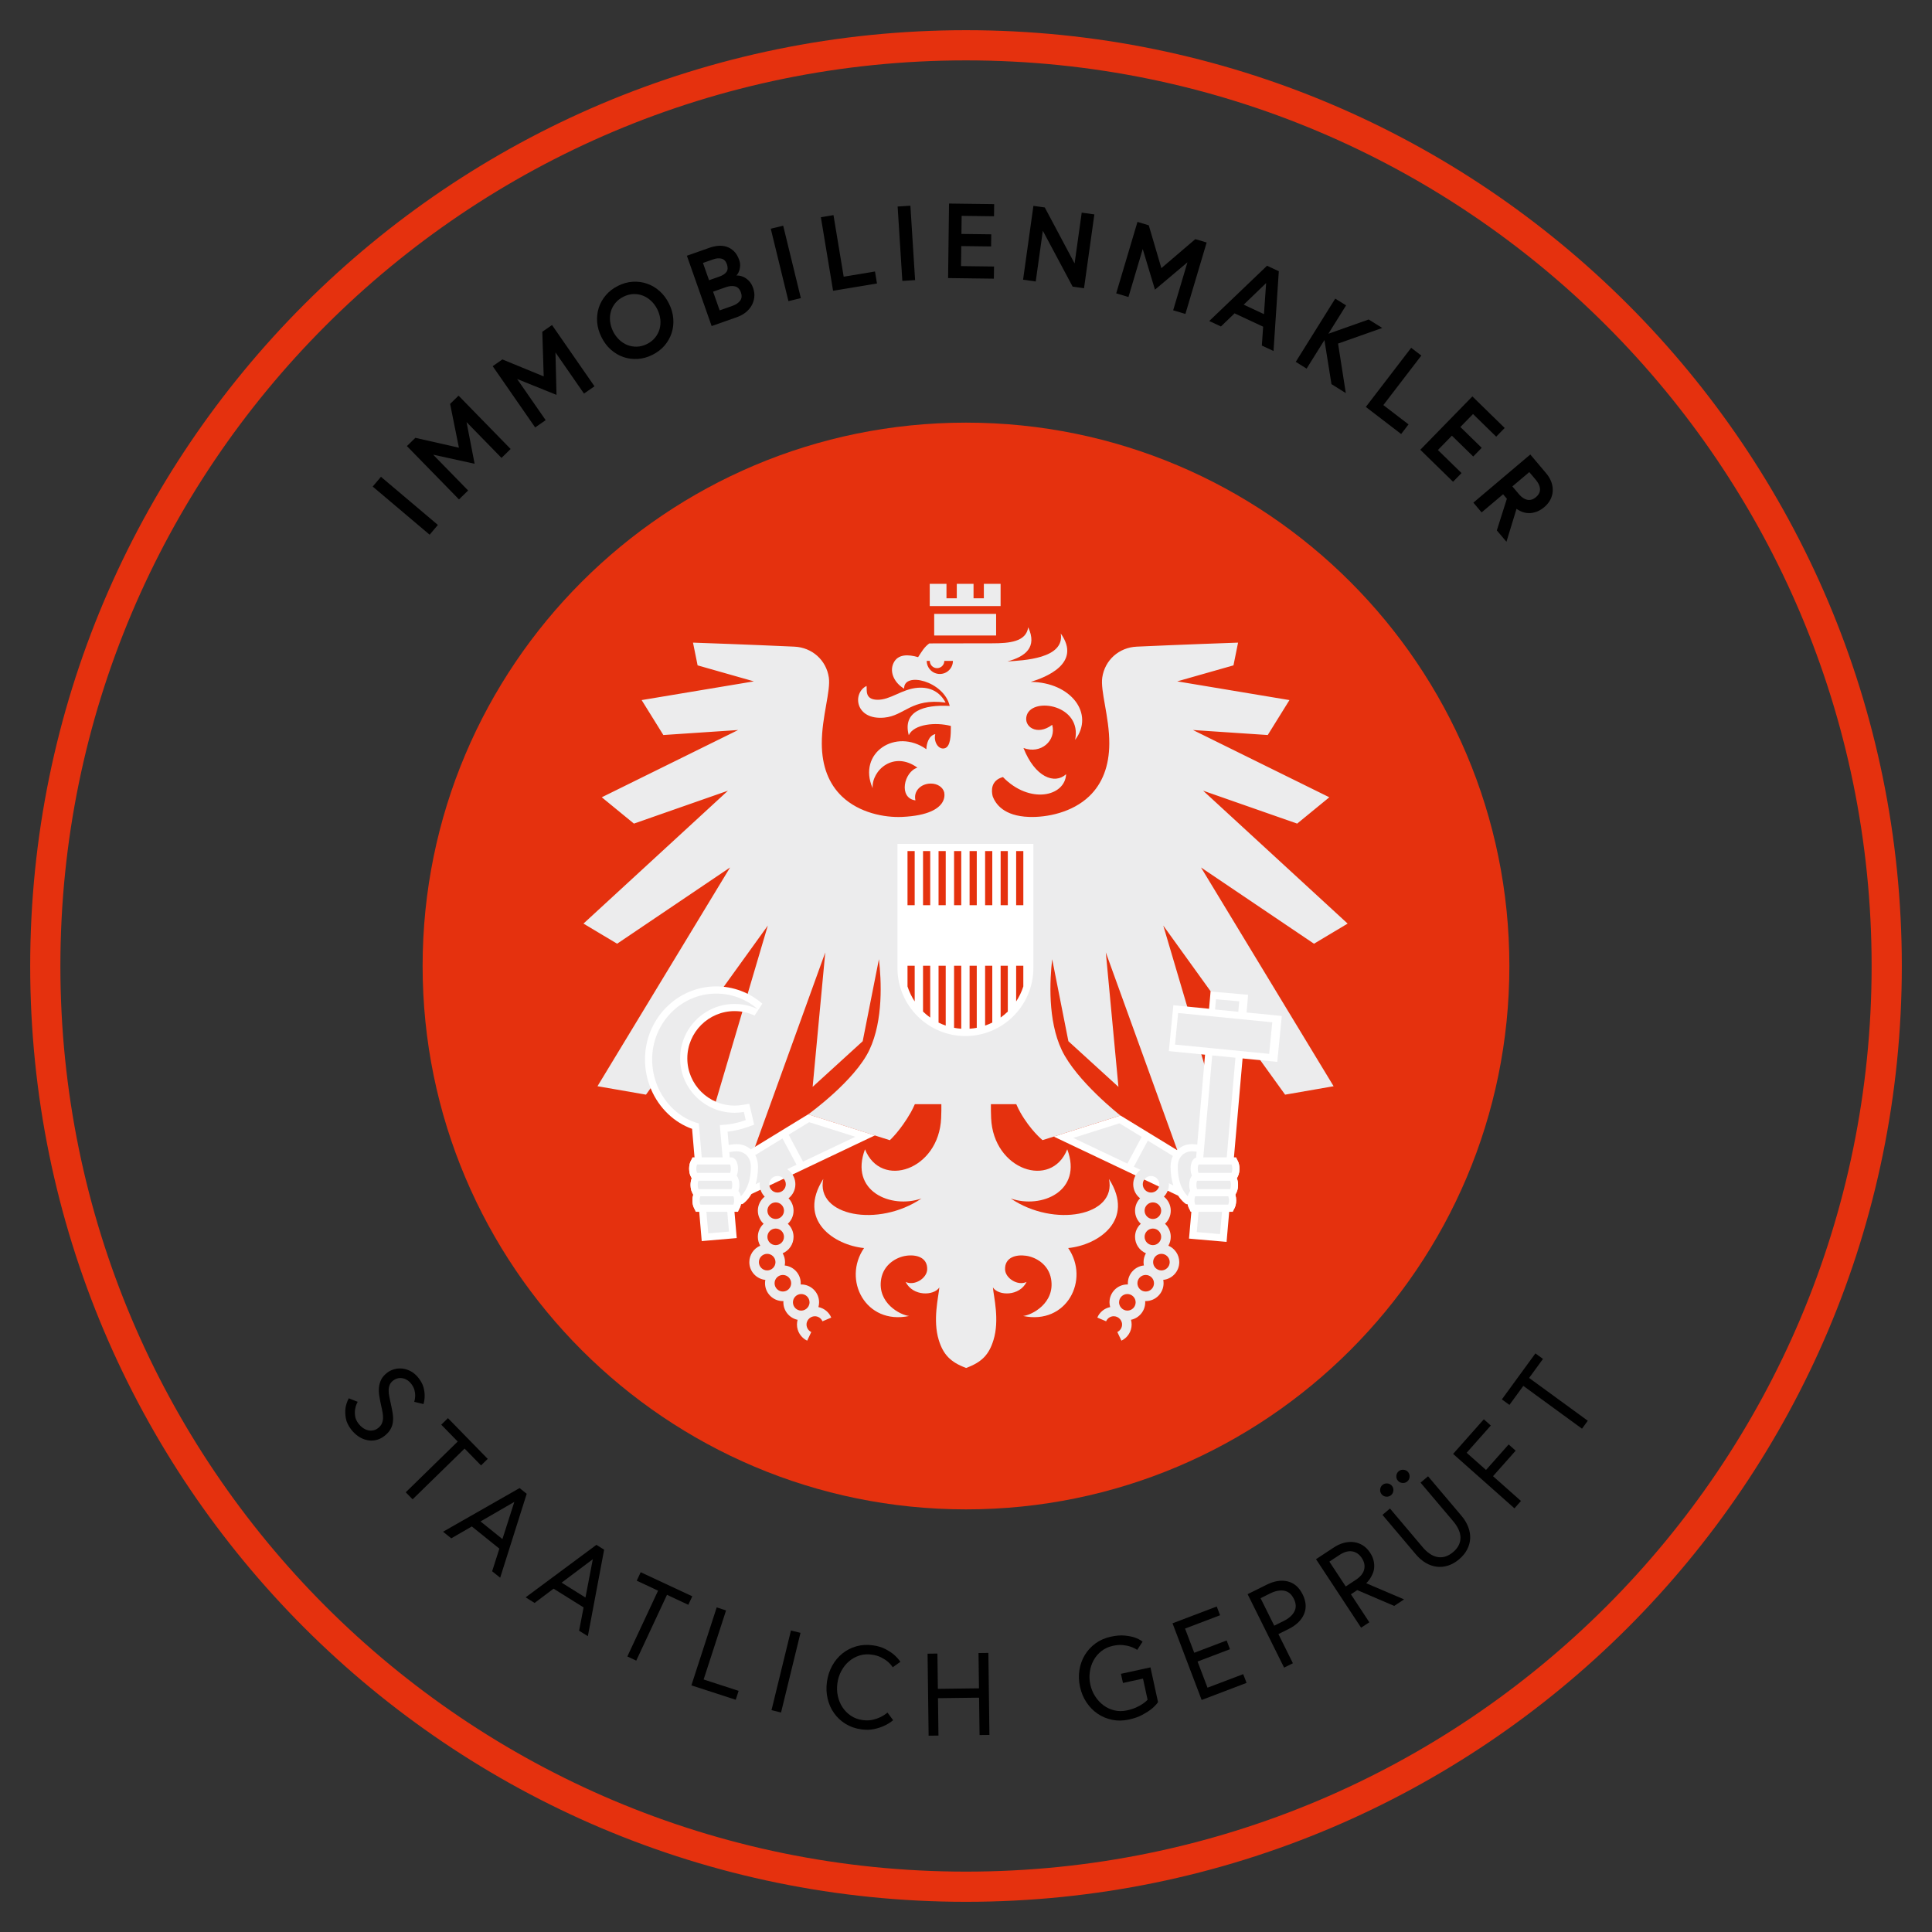 <?xml version="1.0" encoding="utf-8"?>
<!-- Generator: Adobe Illustrator 14.0.0, SVG Export Plug-In . SVG Version: 6.00 Build 43363)  -->
<!DOCTYPE svg PUBLIC "-//W3C//DTD SVG 1.1//EN" "http://www.w3.org/Graphics/SVG/1.1/DTD/svg11.dtd">
<svg version="1.1" id="Ebene_1" xmlns="http://www.w3.org/2000/svg" xmlns:xlink="http://www.w3.org/1999/xlink" x="0px" y="0px"
	 width="181.417px" height="181.417px" viewBox="0 0 181.417 181.417" enable-background="new 0 0 181.417 181.417"
	 xml:space="preserve">
<rect x="0" y="0" width="181.417" height="181.417" fill="#333333" stroke="none"/>
<g>
	<defs>
		<rect id="SVGID_1_" y="0" width="181.417" height="181.417"/>
	</defs>
	<clipPath id="SVGID_2_">
		<use xlink:href="#SVGID_1_"  overflow="visible"/>
	</clipPath>
	<path clip-path="url(#SVGID_2_)" fill="#E5310E" d="M175.748,90.709c0,46.966-38.073,85.039-85.039,85.039
		S5.67,137.675,5.67,90.709S43.743,5.67,90.708,5.67S175.748,43.743,175.748,90.709 M178.583,90.709
		c0-48.531-39.343-87.874-87.874-87.874c-48.531,0-87.874,39.343-87.874,87.874c0,48.531,39.343,87.874,87.874,87.874
		C139.24,178.583,178.583,139.24,178.583,90.709"/>
	<path clip-path="url(#SVGID_2_)" fill="#E5310E" d="M90.708,141.732c28.181,0,51.024-22.844,51.024-51.023
		c0-28.179-22.844-51.023-51.024-51.023c-28.18,0-51.024,22.844-51.024,51.023C39.685,118.888,62.529,141.732,90.708,141.732"/>
	<g clip-path="url(#SVGID_2_)">
		<defs>
			<rect id="SVGID_3_" x="46.159" y="47.437" width="89.099" height="89.1"/>
		</defs>
		<clipPath id="SVGID_4_">
			<use xlink:href="#SVGID_3_"  overflow="visible"/>
		</clipPath>
		<path clip-path="url(#SVGID_4_)" fill="#ECECED" d="M123.384,88.616l3.161-1.889l-13.569-12.479l8.83,3.089l3.019-2.472
			l-12.804-6.315l7.022,0.47l2.038-3.281l-10.539-1.758l5.283-1.502l0.432-2.135l-0.284,0.01c-0.05,0.001-5.101,0.178-9.238,0.368
			c-1.661,0.076-2.99,1.266-3.23,2.893c-0.094,0.627,0.065,1.533,0.25,2.582c0.194,1.108,0.416,2.364,0.41,3.631
			c-0.01,2.088-0.641,3.749-1.878,4.936c-1.596,1.53-3.979,2.01-5.679,1.946c-2.324-0.086-3.123-1.193-3.397-1.953
			c-0.115-0.466-0.208-1.462,0.966-1.791c2.5,2.58,5.835,1.84,5.932-0.267c-1.078,0.99-2.932,0.275-4.004-2.462
			c1.631,0.62,3.108-0.702,2.697-2.175c-1.422,1.078-2.759,0.159-2.377-0.929c0.598-1.701,5.195-0.929,4.533,2.336
			c1.849-2.439-0.383-5.398-4.165-5.439c1.333-0.405,4.826-1.716,2.814-4.543c0.392,2.376-3.551,2.528-5.006,2.622
			c1.696-0.458,2.816-1.335,1.95-3.207c-0.196,1.373-1.776,1.506-3.404,1.506c-1.934,0-5.425,0.01-5.886,0.01
			c-0.474,0.344-0.707,0.769-1.049,1.29c-0.897-0.261-1.91-0.321-2.319,0.575c-0.416,0.908,0.185,1.913,1.009,2.382
			c-0.061-1.635,3.737-0.718,4.278,1.623c-2.459-0.138-4.441,0.516-3.845,2.747c0.489-1.049,2.531-1.242,3.954-0.865
			c0,0.872-0.014,1.979-0.616,2.105c-0.572,0.12-1.024-0.641-0.848-1.342c-0.611,0.142-0.822,0.882-0.839,1.42
			c-2.872-2.03-6.498,0.348-5.044,3.659c-0.099-1.675,1.97-3.546,4.204-1.927c-1.268,0.39-1.8,2.853-0.184,3.073
			c-0.204-0.856,0.488-1.56,1.411-1.579c0.647-0.014,1.159,0.333,1.29,0.82c0.044,0.233,0.048,0.586-0.181,0.958
			c-0.341,0.553-1.27,1.237-3.759,1.353c-1.677,0.079-4.041-0.384-5.651-1.914c-1.254-1.193-1.894-2.864-1.903-4.968
			c-0.006-1.267,0.215-2.523,0.409-3.631c0.184-1.049,0.344-1.955,0.251-2.582c-0.241-1.627-1.57-2.817-3.231-2.893
			c-4.137-0.19-9.188-0.367-9.239-0.368l-0.284-0.01l0.432,2.135l5.284,1.502l-10.539,1.758l2.038,3.281l7.022-0.47l-12.804,6.315
			l3.019,2.472l8.829-3.089L54.788,86.727l3.161,1.889l10.606-7.16l-12.45,20.541l4.554,0.792l11.439-15.875l-6.943,23.495
			l5.012-0.706l7.326-20.269l-1.185,12.623l4.7-4.285l1.523-7.698c0.227,1.947,0.429,5.724-0.894,8.516
			c-1.379,2.911-5.71,6.022-5.748,6.052l7.667,2.425c0.036-0.032,1.015-0.935,1.968-2.611c0.129-0.228,0.257-0.491,0.381-0.772
			h2.489c0.006,0.385,0.001,0.816-0.02,1.313c-0.213,4.879-5.655,6.688-7.15,2.924c-1.478,3.934,2.422,5.62,5.306,4.619
			c-4.063,2.757-9.968,1.649-9.222-1.837c-2.492,3.907,1.058,6.223,3.828,6.491c-2.051,2.974,0.139,7.24,4.232,6.379
			c-0.808-0.079-3.018-1.204-2.624-3.48c0.231-1.334,1.385-2.035,2.341-2.175c0.958-0.139,2.015,0.151,1.979,1.283
			c-0.025,0.836-1.2,1.574-2.023,1.173c0.676,1.364,2.641,1.319,3.165,0.52c-0.076,0.88-0.638,3.048-0.054,4.94
			c0.414,1.34,1.078,2.072,2.569,2.62c1.509-0.554,2.155-1.28,2.568-2.62c0.585-1.893,0.022-4.061-0.054-4.94
			c0.523,0.8,2.488,0.845,3.164-0.52c-0.823,0.401-1.997-0.337-2.022-1.173c-0.035-1.132,1.021-1.422,1.979-1.283
			c0.956,0.14,2.111,0.841,2.342,2.175c0.394,2.276-1.815,3.401-2.625,3.48c4.095,0.861,6.283-3.405,4.232-6.379
			c2.77-0.269,6.32-2.584,3.828-6.491c0.747,3.486-5.159,4.594-9.222,1.837c2.885,1.001,6.784-0.686,5.306-4.619
			c-1.495,3.765-6.938,1.955-7.149-2.924c-0.021-0.496-0.026-0.928-0.021-1.313h2.381c0.124,0.281,0.252,0.545,0.381,0.772
			c0.953,1.677,2.05,2.573,2.086,2.605l7.313-2.314c-0.038-0.028-4.133-3.244-5.513-6.156c-1.321-2.79-1.12-6.567-0.894-8.515
			l1.508,7.624l0.015,0.073l4.699,4.285l-1.185-12.623l7.327,20.269l5.012,0.706l-6.943-23.495l11.439,15.875l4.554-0.792
			l-12.45-20.541L123.384,88.616z M88.251,63.287c-0.679,0-1.23-0.551-1.23-1.23h0.287c0,0.377,0.305,0.683,0.683,0.683
			c0.377,0,0.682-0.306,0.682-0.683h0.808C89.481,62.736,88.931,63.287,88.251,63.287 M96.7,90.883c0,3.346-2.712,6.067-6.045,6.067
			c-3.334,0-6.046-2.721-6.046-6.067V79.579H96.7V90.883z"/>
		<rect x="87.722" y="57.645" clip-path="url(#SVGID_4_)" fill="#ECECED" width="5.814" height="2.029"/>
		<polygon clip-path="url(#SVGID_4_)" fill="#ECECED" points="93.957,54.823 92.385,54.823 92.385,56.18 91.416,56.18 
			91.416,54.823 89.844,54.823 89.844,56.18 88.875,56.18 88.875,54.823 87.303,54.823 87.303,56.91 93.957,56.91 		"/>
		<path clip-path="url(#SVGID_4_)" fill="#ECECED" d="M83.033,67.385c1.927-0.178,2.533-1.851,5.758-1.412
			c-0.516-0.975-1.415-1.484-2.622-1.39c-1.484,0.115-2.562,1.158-3.802,1.126c-1.194-0.031-0.938-0.94-0.997-1.298
			C80.011,65.085,80.297,67.638,83.033,67.385"/>
		<path clip-path="url(#SVGID_4_)" fill="#FFFFFF" d="M70.5,107.932c-0.313-0.279-0.698-0.439-1.07-0.481
			c-0.28-0.032-0.629-0.003-1.002,0.063l-0.108-1.248c0.611-0.069,1.205-0.195,1.931-0.454l0.563-0.201l-0.132-0.582
			c-0.048-0.212-0.112-0.486-0.179-0.768l-0.146-0.615l-0.623,0.106c-0.249,0.043-0.504,0.065-0.758,0.065
			c-2.446,0-4.436-1.99-4.436-4.436c0-2.446,1.99-4.437,4.436-4.437c0.655,0,1.288,0.14,1.881,0.418l0.727-1.118
			c-1.201-1.045-2.739-1.621-4.33-1.621c-3.689,0-6.69,3.077-6.69,6.859c0,1.939,0.792,3.807,2.173,5.124
			c0.656,0.625,1.426,1.102,2.25,1.395l0.232,2.701c-0.305,0.097-0.508,0.496-0.508,1.042c0,0.376,0.097,0.683,0.257,0.868
			c-0.079,0.177-0.125,0.398-0.125,0.654c0,0.385,0.102,0.699,0.269,0.884c-0.058,0.162-0.092,0.354-0.092,0.57
			c0,0.619,0.261,1.052,0.636,1.064l0.179,2.084l0.058,0.672l0.671-0.058l1.944-0.167l0.671-0.058l-0.058-0.672l-0.154-1.801
			c0.3-0.006,0.525-0.284,0.606-0.709l0.144-0.012l0.071-0.046c0.029-0.021,0.415-0.283,0.772-0.895l11.593-5.506l-6.264-1.98
			L70.5,107.932z"/>
		<path clip-path="url(#SVGID_4_)" fill="#FFFFFF" d="M119.692,95.335l-2.637-0.261l0.001-0.009l0.086-0.983l0.058-0.671
			l-0.671-0.059l-2.184-0.19l-0.671-0.059l-0.059,0.671l-0.084,0.95l-2.68-0.265l-0.671-0.066l-0.066,0.67l-0.293,2.967l-0.065,0.67
			l0.67,0.066l2.729,0.271v0.008l-0.735,8.429c-0.278-0.036-0.536-0.048-0.753-0.023c-0.4,0.045-0.813,0.228-1.138,0.546
			l-5.321-3.252l-6.265,1.98l11.685,5.549c0.328,0.506,0.653,0.728,0.681,0.745l0.071,0.047l0.144,0.013
			c0.057,0.293,0.183,0.514,0.353,0.627l-0.168,1.929l-0.059,0.671l0.67,0.06l2.186,0.19l0.671,0.059l0.058-0.671l0.188-2.154h0.002
			c0.384,0,0.651-0.439,0.651-1.067c0-0.217-0.032-0.409-0.091-0.571c0.167-0.185,0.27-0.497,0.27-0.884
			c0-0.256-0.047-0.477-0.125-0.652c0.16-0.188,0.257-0.493,0.257-0.869c0-0.554-0.208-0.957-0.521-1.046l0.813-9.313l2.587,0.256
			l0.67,0.066l0.067-0.67l0.293-2.966l0.065-0.671L119.692,95.335z"/>
		<path clip-path="url(#SVGID_4_)" fill="#FFFFFF" d="M84.271,90.882c0,3.531,2.863,6.404,6.383,6.404
			c3.519,0,6.383-2.873,6.383-6.404v-11.64H84.271V90.882z M95.418,79.916h0.674V85h-0.674V79.916z M95.418,90.682h0.673v1.947
			c-0.16,0.502-0.388,0.975-0.673,1.407V90.682z M93.961,79.916h0.674V85h-0.674V79.916z M93.96,90.682h0.674v4.304
			c-0.21,0.205-0.436,0.393-0.674,0.563V90.682z M92.503,79.916h0.674V85h-0.674V79.916z M92.503,90.682h0.673v5.339
			c-0.217,0.108-0.442,0.202-0.673,0.281V90.682z M91.046,79.916h0.674V85h-0.674V79.916z M91.046,90.682h0.673v5.83
			c-0.22,0.042-0.445,0.071-0.673,0.087V90.682z M89.588,79.916h0.674V85h-0.674V79.916z M89.588,90.682h0.674v5.917
			c-0.229-0.016-0.453-0.045-0.674-0.087V90.682z M88.131,79.916h0.674V85h-0.674V79.916z M88.131,90.682h0.673v5.621
			c-0.231-0.079-0.456-0.173-0.673-0.281V90.682z M86.674,79.916h0.674V85h-0.674V79.916z M86.673,90.682h0.674v4.868
			c-0.239-0.171-0.464-0.358-0.674-0.563V90.682z M85.216,79.916h0.674V85h-0.674V79.916z M85.216,90.682h0.674v3.354
			c-0.285-0.433-0.513-0.905-0.674-1.408V90.682z"/>
	</g>
	<polygon clip-path="url(#SVGID_2_)" fill="#ECECED" points="112.379,115.693 114.563,115.884 116.009,99.32 113.827,99.104 	"/>
	<polygon clip-path="url(#SVGID_2_)" fill="#ECECED" points="116.364,94.024 114.18,93.833 114.096,94.792 116.278,95.008 	"/>
	
		<rect x="113.462" y="92.61" transform="matrix(0.098 -0.995 0.995 0.098 7.07 201.907)" clip-path="url(#SVGID_2_)" fill="#ECECED" width="2.98" height="8.884"/>
	<g clip-path="url(#SVGID_2_)">
		<defs>
			<rect id="SVGID_5_" x="46.159" y="47.437" width="89.099" height="89.1"/>
		</defs>
		<clipPath id="SVGID_6_">
			<use xlink:href="#SVGID_5_"  overflow="visible"/>
		</clipPath>
		<path clip-path="url(#SVGID_6_)" fill="#FFFFFF" d="M116.386,109.745c0-0.252-0.046-0.492-0.131-0.675l-0.18-0.393h-3.965
			l-0.181,0.391c-0.085,0.183-0.132,0.424-0.132,0.677c0,0.226,0.039,0.439,0.107,0.613l-0.107,0.231
			c-0.085,0.184-0.132,0.423-0.132,0.678c0,0.186,0.025,0.364,0.072,0.52l-0.118,0.26c-0.085,0.184-0.132,0.423-0.132,0.676
			c0,0.252,0.047,0.491,0.132,0.675l0.18,0.392h3.965l0.18-0.392c0.085-0.184,0.132-0.423,0.132-0.675
			c0-0.187-0.025-0.365-0.072-0.521l0.119-0.26c0.085-0.184,0.131-0.423,0.131-0.675c0-0.227-0.039-0.438-0.107-0.612l0.108-0.235
			C116.34,110.237,116.386,109.998,116.386,109.745"/>
		<path clip-path="url(#SVGID_6_)" fill="#ECECED" d="M69.848,104.416c-0.287,0.05-0.579,0.074-0.871,0.074
			c-2.818,0-5.11-2.292-5.11-5.108c0-2.818,2.292-5.11,5.11-5.11c0.762,0,1.499,0.17,2.165,0.482
			c-1.06-0.924-2.424-1.455-3.888-1.455c-3.318,0-6.017,2.773-6.017,6.185c0,1.756,0.716,3.446,1.965,4.637
			c0.708,0.675,1.54,1.142,2.429,1.377l-0.011,0.001l0.886,10.315l1.945-0.167l-0.859-9.997c0.808-0.048,1.493-0.137,2.433-0.472
			C69.978,104.967,69.914,104.695,69.848,104.416"/>
		<path clip-path="url(#SVGID_6_)" fill="#FFFFFF" d="M69.478,112.046l-0.12-0.26c0.047-0.154,0.073-0.334,0.073-0.521
			c0-0.252-0.046-0.492-0.131-0.675l-0.108-0.235c0.068-0.173,0.107-0.386,0.107-0.611c0-0.253-0.046-0.491-0.131-0.676l-0.18-0.391
			h-3.966l-0.18,0.391c-0.084,0.185-0.131,0.423-0.131,0.676s0.047,0.492,0.131,0.676l0.108,0.234
			c-0.068,0.174-0.106,0.387-0.106,0.611c0,0.253,0.046,0.493,0.13,0.675l0.12,0.261c-0.047,0.154-0.073,0.334-0.073,0.52
			c0,0.253,0.047,0.492,0.131,0.675l0.18,0.393h3.965l0.181-0.392c0.084-0.183,0.131-0.423,0.131-0.676
			C69.608,112.469,69.562,112.229,69.478,112.046"/>
		<path clip-path="url(#SVGID_6_)" fill="#ECECED" d="M71.178,109.559c0,0.646-0.088,1.185-0.22,1.632l3.837-1.822l-1.317-2.467
			l-2.56,1.563C71.079,108.765,71.178,109.127,71.178,109.559"/>
		<polygon clip-path="url(#SVGID_6_)" fill="#ECECED" points="75.404,109.08 80.317,106.746 75.978,105.375 74.053,106.549 		"/>
		<path clip-path="url(#SVGID_6_)" fill="#ECECED" d="M76.851,122.737c0.039-0.143,0.062-0.293,0.062-0.448
			c0-0.925-0.752-1.677-1.676-1.677c-0.018,0-0.035,0.003-0.053,0.003c0.003-0.039,0.006-0.078,0.006-0.118
			c0-0.865-0.66-1.581-1.504-1.667c0.02-0.102,0.031-0.207,0.031-0.313c0-0.304-0.082-0.587-0.223-0.832
			c0.6-0.255,1.022-0.852,1.022-1.544c0-0.485-0.208-0.921-0.538-1.228c0.33-0.307,0.538-0.743,0.538-1.228
			c0-0.451-0.18-0.861-0.472-1.163c0.391-0.307,0.643-0.783,0.643-1.318c0-0.924-0.752-1.677-1.676-1.677
			c-0.925,0-1.677,0.753-1.677,1.677c0,0.452,0.181,0.862,0.472,1.164c-0.391,0.308-0.643,0.783-0.643,1.317
			c0,0.484,0.208,0.921,0.538,1.228c-0.33,0.307-0.538,0.742-0.538,1.228c0,0.303,0.082,0.587,0.223,0.832
			c-0.6,0.256-1.023,0.851-1.023,1.544c0,0.866,0.661,1.581,1.505,1.667c-0.02,0.102-0.031,0.207-0.031,0.313
			c0,0.926,0.752,1.678,1.677,1.678c0.017,0,0.034-0.002,0.052-0.004c-0.003,0.039-0.006,0.078-0.006,0.118
			c0,0.809,0.575,1.485,1.337,1.643c-0.039,0.142-0.061,0.29-0.061,0.443c0,0.645,0.376,1.239,0.958,1.516l0.385-0.812
			c-0.27-0.128-0.445-0.404-0.445-0.704c0-0.252,0.122-0.474,0.308-0.615c0.048-0.026,0.094-0.056,0.139-0.085
			c0.101-0.049,0.212-0.078,0.331-0.078c0.314,0,0.596,0.187,0.718,0.476l0.827-0.35C77.838,123.207,77.383,122.846,76.851,122.737
			 M73.01,110.426c0.429,0,0.778,0.349,0.778,0.777c0,0.43-0.349,0.779-0.778,0.779c-0.429,0-0.779-0.35-0.779-0.779
			C72.231,110.775,72.582,110.426,73.01,110.426 M72.061,113.685c0-0.429,0.349-0.778,0.779-0.778c0.429,0,0.778,0.35,0.778,0.778
			c0,0.43-0.349,0.779-0.778,0.779C72.409,114.464,72.061,114.115,72.061,113.685 M73.617,116.14c0,0.43-0.349,0.778-0.778,0.778
			c-0.43,0-0.779-0.349-0.779-0.778s0.349-0.778,0.779-0.778C73.269,115.362,73.617,115.71,73.617,116.14 M71.261,118.516
			c0-0.431,0.349-0.779,0.778-0.779c0.429,0,0.779,0.349,0.779,0.779c0,0.429-0.35,0.777-0.779,0.777
			C71.61,119.293,71.261,118.945,71.261,118.516 M72.734,120.497c0-0.429,0.349-0.777,0.779-0.777c0.429,0,0.778,0.349,0.778,0.777
			c0,0.431-0.349,0.779-0.778,0.779C73.083,121.276,72.734,120.927,72.734,120.497 M74.458,122.289c0-0.429,0.349-0.778,0.779-0.778
			c0.429,0,0.778,0.35,0.778,0.778c0,0.252-0.122,0.475-0.308,0.616c-0.048,0.026-0.094,0.055-0.139,0.086
			c-0.101,0.048-0.212,0.077-0.331,0.077C74.806,123.068,74.458,122.718,74.458,122.289"/>
		<polygon clip-path="url(#SVGID_6_)" fill="#ECECED" points="107.205,106.753 105.119,105.48 100.779,106.852 105.862,109.265 		
			"/>
		<path clip-path="url(#SVGID_6_)" fill="#ECECED" d="M109.918,109.559c0-0.394,0.082-0.73,0.219-1.014l-2.357-1.44l-1.309,2.45
			l3.707,1.76C110.026,110.845,109.918,110.268,109.918,109.559"/>
		<path clip-path="url(#SVGID_6_)" fill="#ECECED" d="M110.734,118.515c0-0.692-0.422-1.287-1.021-1.543
			c0.141-0.246,0.222-0.529,0.222-0.832c0-0.485-0.208-0.921-0.538-1.227c0.33-0.308,0.538-0.743,0.538-1.229
			c0-0.534-0.252-1.01-0.643-1.318c0.292-0.301,0.472-0.711,0.472-1.163c0-0.925-0.752-1.677-1.677-1.677
			c-0.924,0-1.676,0.752-1.676,1.677c0,0.535,0.252,1.012,0.643,1.318c-0.291,0.302-0.472,0.711-0.472,1.163
			c0,0.485,0.208,0.921,0.539,1.229c-0.331,0.306-0.539,0.741-0.539,1.227c0,0.693,0.422,1.288,1.021,1.544
			c-0.141,0.245-0.222,0.529-0.222,0.831c0,0.108,0.011,0.213,0.03,0.313c-0.845,0.088-1.504,0.803-1.504,1.669
			c0,0.039,0.003,0.078,0.006,0.117c-0.019-0.001-0.035-0.003-0.053-0.003c-0.925,0-1.677,0.752-1.677,1.678
			c0,0.154,0.023,0.305,0.063,0.447c-0.533,0.109-0.988,0.471-1.206,0.985l0.827,0.35c0.123-0.289,0.403-0.476,0.718-0.476
			c0.119,0,0.229,0.029,0.331,0.077c0.045,0.03,0.092,0.059,0.139,0.086c0.187,0.142,0.309,0.364,0.309,0.616
			c0,0.299-0.175,0.574-0.445,0.703l0.385,0.812c0.582-0.276,0.959-0.871,0.959-1.515c0-0.154-0.022-0.303-0.062-0.444
			c0.762-0.157,1.337-0.834,1.337-1.642c0-0.04-0.003-0.079-0.006-0.118c0.018,0.001,0.034,0.003,0.053,0.003
			c0.924,0,1.676-0.752,1.676-1.677c0-0.107-0.011-0.213-0.03-0.314C110.074,120.096,110.734,119.382,110.734,118.515
			 M108.086,110.425c0.43,0,0.779,0.35,0.779,0.778c0,0.43-0.35,0.779-0.779,0.779c-0.429,0-0.778-0.35-0.778-0.779
			C107.308,110.775,107.658,110.425,108.086,110.425 M107.479,113.685c0-0.429,0.35-0.779,0.779-0.779
			c0.429,0,0.778,0.351,0.778,0.779s-0.35,0.779-0.778,0.779C107.829,114.464,107.479,114.114,107.479,113.685 M108.258,115.362
			c0.429,0,0.778,0.35,0.778,0.778s-0.35,0.779-0.778,0.779c-0.43,0-0.779-0.351-0.779-0.779S107.829,115.362,108.258,115.362
			 M105.861,123.067c-0.118,0-0.23-0.027-0.332-0.077c-0.045-0.029-0.091-0.059-0.139-0.085c-0.186-0.142-0.308-0.363-0.308-0.615
			c0-0.43,0.349-0.779,0.778-0.779s0.778,0.35,0.778,0.779C106.639,122.718,106.291,123.067,105.861,123.067 M107.584,121.276
			c-0.431,0-0.779-0.35-0.779-0.778c0-0.43,0.349-0.778,0.779-0.778c0.429,0,0.777,0.349,0.777,0.778
			C108.362,120.926,108.013,121.276,107.584,121.276 M109.057,119.294c-0.429,0-0.778-0.35-0.778-0.779
			c0-0.429,0.35-0.778,0.778-0.778c0.43,0,0.779,0.35,0.779,0.778C109.836,118.945,109.487,119.294,109.057,119.294"/>
		<path clip-path="url(#SVGID_6_)" fill="#ECECED" d="M69.355,108.12c-0.229-0.024-0.533,0.005-0.87,0.067l0.042,0.491h0.119
			c0.384,0,0.652,0.438,0.652,1.066c0,0.255-0.046,0.478-0.125,0.653c0.16,0.188,0.257,0.492,0.257,0.868
			c0,0.217-0.033,0.409-0.091,0.571c0.106,0.116,0.181,0.29,0.225,0.494c0.296-0.283,0.941-1.094,0.941-2.772
			C70.505,108.654,69.927,108.184,69.355,108.12"/>
		<path clip-path="url(#SVGID_6_)" fill="#ECECED" d="M111.667,111.266c0-0.376,0.098-0.681,0.257-0.868
			c-0.079-0.176-0.125-0.397-0.125-0.653c0-0.551,0.206-0.954,0.516-1.046l0.048-0.553c-0.235-0.031-0.449-0.046-0.62-0.025
			c-0.572,0.063-1.149,0.532-1.149,1.438c0,1.677,0.643,2.487,0.94,2.773c0.044-0.206,0.12-0.378,0.225-0.496
			C111.701,111.675,111.667,111.483,111.667,111.266"/>
		<path clip-path="url(#SVGID_6_)" fill="#ECECED" d="M112.542,110.138h3.102c0.031-0.066,0.069-0.203,0.069-0.394
			c0-0.191-0.038-0.326-0.069-0.394h-3.102c-0.031,0.067-0.069,0.202-0.069,0.394S112.51,110.072,112.542,110.138"/>
		<path clip-path="url(#SVGID_6_)" fill="#ECECED" d="M112.409,111.66h3.103c0.031-0.066,0.069-0.203,0.069-0.394
			c0-0.191-0.038-0.326-0.069-0.394h-3.103c-0.03,0.067-0.068,0.202-0.068,0.394S112.378,111.593,112.409,111.66"/>
		<path clip-path="url(#SVGID_6_)" fill="#ECECED" d="M112.232,113.115h3.102c0.031-0.066,0.07-0.202,0.07-0.394
			s-0.039-0.326-0.07-0.394h-3.102c-0.031,0.067-0.069,0.202-0.069,0.394S112.201,113.048,112.232,113.115"/>
		<path clip-path="url(#SVGID_6_)" fill="#ECECED" d="M65.453,110.138h3.102c0.031-0.066,0.07-0.202,0.07-0.394
			s-0.039-0.326-0.069-0.394h-3.103c-0.031,0.067-0.069,0.202-0.069,0.394C65.384,109.935,65.422,110.072,65.453,110.138"/>
		<path clip-path="url(#SVGID_6_)" fill="#ECECED" d="M65.585,111.66h3.102c0.031-0.066,0.07-0.202,0.07-0.394
			s-0.039-0.326-0.069-0.394h-3.103c-0.031,0.067-0.069,0.202-0.069,0.394C65.517,111.457,65.555,111.593,65.585,111.66"/>
		<path clip-path="url(#SVGID_6_)" fill="#ECECED" d="M65.763,113.115h3.102c0.031-0.066,0.07-0.202,0.07-0.394
			s-0.039-0.326-0.069-0.394h-3.103c-0.031,0.067-0.069,0.202-0.069,0.394C65.694,112.912,65.732,113.048,65.763,113.115"/>
	</g>
</g>
<g>
	<path d="M34.997,45.689l0.775-0.917l5.346,4.52l-0.775,0.917L34.997,45.689z"/>
</g>
<g>
	<path d="M39.002,41.113l4.09,0.926l-0.827-4.112l0.794-0.775l4.89,5.008l-0.858,0.838l-3.283-3.363l0.759,3.913l-3.893-0.853
		l3.283,3.363l-0.858,0.838l-4.89-5.008L39.002,41.113z"/>
</g>
<g>
	<path d="M47.175,33.751l3.879,1.594l-0.131-4.192l0.912-0.632l3.988,5.753l-0.986,0.684l-2.678-3.863l0.097,3.984L48.56,35.59
		l2.678,3.863l-0.986,0.684l-3.988-5.753L47.175,33.751z"/>
</g>
<g>
	<path d="M59.426,26.456c0.467-0.027,0.914,0.034,1.341,0.183c0.428,0.148,0.818,0.38,1.172,0.696
		c0.354,0.314,0.647,0.706,0.879,1.171c0.231,0.466,0.366,0.936,0.403,1.407c0.038,0.473-0.014,0.925-0.153,1.354
		c-0.14,0.431-0.361,0.824-0.664,1.18c-0.304,0.355-0.686,0.647-1.146,0.876c-0.453,0.226-0.915,0.353-1.384,0.381
		c-0.471,0.028-0.919-0.032-1.346-0.18c-0.429-0.148-0.819-0.381-1.173-0.696c-0.354-0.315-0.647-0.706-0.878-1.172
		c-0.232-0.465-0.366-0.935-0.404-1.407c-0.037-0.473,0.014-0.925,0.154-1.355c0.139-0.43,0.362-0.824,0.669-1.182
		c0.306-0.356,0.686-0.648,1.14-0.873C58.495,26.611,58.959,26.482,59.426,26.456z M61.521,31.696
		c0.197-0.248,0.336-0.516,0.416-0.804c0.079-0.29,0.102-0.592,0.067-0.91c-0.035-0.317-0.129-0.628-0.279-0.933
		c-0.151-0.305-0.344-0.566-0.576-0.786c-0.231-0.22-0.486-0.385-0.766-0.496c-0.278-0.111-0.576-0.162-0.892-0.154
		c-0.315,0.009-0.632,0.091-0.948,0.248s-0.574,0.36-0.771,0.606c-0.198,0.247-0.337,0.515-0.416,0.804
		c-0.079,0.289-0.103,0.593-0.067,0.91s0.129,0.629,0.279,0.933c0.152,0.305,0.344,0.567,0.575,0.787
		c0.232,0.22,0.487,0.385,0.766,0.497c0.278,0.11,0.576,0.162,0.892,0.154c0.316-0.008,0.633-0.09,0.949-0.248
		C61.067,32.145,61.324,31.943,61.521,31.696z"/>
</g>
<g>
	<path d="M66.824,30.617l-2.325-6.603l2.141-0.754c0.271-0.095,0.543-0.154,0.818-0.177c0.274-0.022,0.535,0.008,0.783,0.09
		s0.475,0.222,0.678,0.418c0.204,0.197,0.367,0.468,0.488,0.814c0.071,0.201,0.102,0.387,0.091,0.557
		c-0.012,0.17-0.038,0.319-0.081,0.448c-0.044,0.128-0.094,0.232-0.15,0.312s-0.096,0.128-0.119,0.144
		c0.027-0.003,0.105,0.001,0.232,0.013c0.128,0.012,0.273,0.054,0.438,0.127c0.164,0.074,0.329,0.192,0.496,0.355
		c0.167,0.164,0.303,0.394,0.407,0.689c0.102,0.289,0.138,0.573,0.108,0.852c-0.028,0.279-0.111,0.54-0.249,0.782
		c-0.137,0.243-0.322,0.458-0.556,0.646c-0.234,0.189-0.51,0.338-0.823,0.449L66.824,30.617z M66.009,24.691l0.572,1.622
		l0.971-0.342c0.32-0.113,0.544-0.262,0.67-0.447c0.125-0.186,0.137-0.423,0.035-0.712c-0.102-0.29-0.27-0.463-0.502-0.523
		c-0.233-0.059-0.491-0.039-0.773,0.061L66.009,24.691z M67.577,29.143l1.208-0.425c0.313-0.111,0.552-0.27,0.71-0.478
		c0.161-0.209,0.186-0.47,0.074-0.784c-0.11-0.314-0.293-0.503-0.549-0.565c-0.254-0.062-0.539-0.037-0.854,0.073l-1.207,0.425
		L67.577,29.143z"/>
</g>
<g>
	<path d="M72.376,21.477l1.166-0.285l1.659,6.8l-1.166,0.285L72.376,21.477z"/>
</g>
<g>
	<path d="M77.081,20.396l1.184-0.196l0.958,5.781l2.94-0.487l0.186,1.125l-4.123,0.683L77.081,20.396z"/>
</g>
<g>
	<path d="M84.289,19.393l1.198-0.076l0.442,6.986l-1.198,0.076L84.289,19.393z"/>
</g>
<g>
	<path d="M90.28,21.967l2.8,0.035l-0.015,1.14l-2.8-0.035l-0.024,1.88l3.1,0.039l-0.015,1.141l-4.299-0.055l0.088-6.999l4.239,0.054
		l-0.014,1.14l-3.04-0.038L90.28,21.967z"/>
</g>
<g>
	<path d="M98.107,19.481l2.799,5.258l0.668-4.772l1.188,0.166l-0.971,6.932l-1.068-0.149l-2.8-5.248l-0.667,4.764l-1.188-0.167
		l0.97-6.932L98.107,19.481z"/>
</g>
<g>
	<path d="M107.871,21.156l1.183,4.023l3.188-2.724l1.064,0.316l-1.996,6.71l-1.149-0.343l1.34-4.505l-3.049,2.567l-1.149-3.816
		l-1.34,4.506l-1.15-0.343l1.996-6.709L107.871,21.156z"/>
</g>
<g>
	<path d="M114.647,30.656l-1.097-0.512l5.427-5.191l1.105,0.516l-0.497,7.493l-1.097-0.512l0.123-1.774l-2.682-1.253L114.647,30.656
		z M118.688,29.498l0.203-2.919l-2.106,2.03L118.688,29.498z"/>
</g>
<g>
	<path d="M124.736,31.34l3.783-1.34l1.273,0.795l-4.146,1.467l0.727,4.65l-1.348-0.842l-0.66-4.137l-1.674,2.681l-1.018-0.636
		l3.707-5.938l1.018,0.635L124.736,31.34z"/>
</g>
<g>
	<path d="M132.511,32.659l0.953,0.729l-3.566,4.65l2.365,1.813l-0.694,0.904l-3.317-2.543L132.511,32.659z"/>
</g>
<g>
	<path d="M137.13,40.096l2.004,1.955l-0.797,0.816l-2.003-1.956l-1.313,1.345l2.218,2.166l-0.796,0.815l-3.076-3.004l4.89-5.009
		l3.034,2.963l-0.797,0.816l-2.176-2.125L137.13,40.096z"/>
</g>
<g>
	<path d="M139.126,48.115l-0.775-0.917l5.346-4.52l1.484,1.757c0.225,0.265,0.388,0.541,0.492,0.829
		c0.104,0.287,0.146,0.572,0.131,0.852c-0.017,0.28-0.092,0.549-0.223,0.805c-0.134,0.256-0.322,0.487-0.566,0.694
		c-0.402,0.34-0.833,0.526-1.293,0.562c-0.459,0.035-0.898-0.098-1.318-0.398l-0.947,3.094l-0.903-1.069l0.944-2.972l-0.355-0.42
		L139.126,48.115z M142.013,45.674l0.612,0.725c0.249,0.295,0.514,0.473,0.79,0.531c0.277,0.059,0.547-0.024,0.812-0.248
		s0.392-0.477,0.38-0.76c-0.012-0.281-0.144-0.57-0.393-0.865l-0.613-0.726L142.013,45.674z"/>
</g>
<g>
	<path d="M35.846,133.69c0.07-0.15,0.109-0.313,0.119-0.485c0.01-0.176-0.003-0.364-0.04-0.566
		c-0.035-0.205-0.081-0.419-0.134-0.646c-0.065-0.301-0.122-0.595-0.169-0.881c-0.049-0.287-0.061-0.563-0.037-0.826
		c0.024-0.264,0.096-0.512,0.212-0.744s0.306-0.449,0.568-0.65c0.181-0.139,0.394-0.244,0.639-0.316
		c0.245-0.072,0.503-0.094,0.774-0.066c0.271,0.028,0.541,0.115,0.808,0.26c0.269,0.146,0.515,0.364,0.738,0.655
		c0.223,0.291,0.373,0.578,0.447,0.864c0.075,0.283,0.11,0.543,0.105,0.777c0.002,0.268-0.035,0.526-0.11,0.778l-0.866-0.209
		c0.049-0.177,0.079-0.36,0.088-0.554c0.005-0.16-0.017-0.34-0.066-0.537c-0.05-0.197-0.148-0.393-0.295-0.585
		c-0.129-0.169-0.27-0.298-0.42-0.385c-0.15-0.088-0.302-0.142-0.457-0.163c-0.155-0.02-0.302-0.011-0.443,0.027
		c-0.141,0.04-0.267,0.102-0.377,0.187c-0.157,0.12-0.268,0.257-0.332,0.407c-0.065,0.151-0.099,0.32-0.103,0.508
		c-0.004,0.188,0.018,0.398,0.066,0.629c0.048,0.23,0.102,0.49,0.164,0.774c0.073,0.313,0.127,0.607,0.163,0.881
		c0.034,0.274,0.033,0.529-0.003,0.765c-0.036,0.236-0.118,0.457-0.245,0.666s-0.313,0.406-0.557,0.594
		c-0.25,0.191-0.514,0.318-0.792,0.378s-0.555,0.06-0.831-0.001c-0.278-0.06-0.544-0.175-0.798-0.344
		c-0.255-0.17-0.485-0.389-0.69-0.656c-0.277-0.361-0.445-0.718-0.502-1.07c-0.058-0.354-0.067-0.665-0.026-0.938
		c0.048-0.322,0.151-0.628,0.309-0.916l0.835,0.33c-0.116,0.209-0.196,0.432-0.236,0.667c-0.036,0.194-0.039,0.413-0.009,0.657
		c0.031,0.245,0.14,0.49,0.327,0.734c0.111,0.145,0.24,0.271,0.386,0.377c0.145,0.104,0.3,0.18,0.464,0.227
		c0.164,0.045,0.331,0.053,0.499,0.025c0.168-0.027,0.331-0.102,0.488-0.223C35.663,133.975,35.776,133.84,35.846,133.69z"/>
</g>
<g>
	<path d="M42.979,135.362l-1.545-1.582l0.629-0.615l3.735,3.826l-0.629,0.614l-1.544-1.582l-4.88,4.765l-0.646-0.66L42.979,135.362z
		"/>
</g>
<g>
	<path d="M41.604,143.831l7.186-4.1l0.668,0.539l-2.492,7.88l-0.754-0.607l0.679-2.123l-2.587-2.084l-1.93,1.116L41.604,143.831z
		 M48.296,141.028l-3.174,1.837l2.056,1.655L48.296,141.028z"/>
</g>
<g>
	<path d="M49.358,149.993l6.644-4.93l0.728,0.454l-1.53,8.122l-0.821-0.512l0.42-2.189l-2.818-1.76l-1.782,1.34L49.358,149.993z
		 M55.667,146.411l-2.931,2.203l2.239,1.396L55.667,146.411z"/>
</g>
<g>
	<path d="M61.794,149.366l-2.004-0.936l0.372-0.798l4.845,2.262l-0.373,0.798l-2.003-0.936l-2.886,6.18l-0.837-0.391L61.794,149.366
		z"/>
</g>
<g>
	<path d="M67.299,150.936l0.879,0.285l-2.106,6.486l3.285,1.066l-0.271,0.837l-4.164-1.352L67.299,150.936z"/>
</g>
<g>
	<path d="M74.271,153.107l0.897,0.219l-1.826,7.48l-0.897-0.219L74.271,153.107z"/>
</g>
<g>
	<path d="M83.828,156.559c-0.122-0.188-0.275-0.361-0.46-0.521c-0.166-0.142-0.372-0.275-0.621-0.403
		c-0.249-0.127-0.547-0.216-0.896-0.264c-0.414-0.059-0.803-0.027-1.168,0.092s-0.691,0.304-0.977,0.552
		c-0.287,0.248-0.523,0.549-0.709,0.9c-0.187,0.352-0.308,0.73-0.364,1.139c-0.057,0.406-0.045,0.804,0.038,1.192
		c0.082,0.39,0.227,0.743,0.435,1.062c0.207,0.316,0.47,0.583,0.788,0.798c0.318,0.216,0.684,0.352,1.098,0.409
		c0.349,0.049,0.667,0.04,0.954-0.027c0.287-0.066,0.535-0.152,0.741-0.257c0.238-0.115,0.454-0.255,0.647-0.421l0.533,0.719
		c-0.243,0.203-0.52,0.375-0.827,0.518c-0.263,0.126-0.577,0.23-0.944,0.312c-0.367,0.083-0.776,0.092-1.226,0.029
		c-0.552-0.077-1.044-0.25-1.477-0.518c-0.433-0.268-0.791-0.604-1.076-1.007c-0.284-0.401-0.485-0.855-0.603-1.361
		c-0.118-0.506-0.139-1.033-0.062-1.585c0.078-0.552,0.243-1.055,0.495-1.509s0.57-0.834,0.954-1.144
		c0.384-0.309,0.821-0.533,1.31-0.673c0.49-0.139,1.011-0.169,1.563-0.092c0.45,0.063,0.835,0.179,1.157,0.346
		c0.321,0.167,0.587,0.34,0.8,0.518c0.244,0.211,0.449,0.439,0.615,0.685L83.828,156.559z"/>
</g>
<g>
	<path d="M91.884,155.222l0.926-0.012l0.098,7.701l-0.926,0.012l-0.045-3.51l-3.859,0.049l0.045,3.51l-0.925,0.012l-0.098-7.701
		l0.925-0.012l0.042,3.313l3.86-0.049L91.884,155.222z"/>
</g>
<g>
	<path d="M105.257,157.173l2.773-0.604l0.711,3.267c-0.168,0.232-0.379,0.451-0.635,0.656c-0.225,0.177-0.508,0.356-0.85,0.54
		c-0.344,0.184-0.762,0.329-1.256,0.437c-0.545,0.118-1.066,0.127-1.564,0.025c-0.5-0.102-0.953-0.292-1.363-0.57
		c-0.41-0.277-0.76-0.634-1.049-1.066s-0.492-0.921-0.611-1.465c-0.119-0.545-0.137-1.074-0.053-1.588s0.252-0.98,0.51-1.404
		c0.258-0.425,0.592-0.785,1.002-1.086c0.412-0.3,0.891-0.509,1.434-0.627c0.496-0.107,0.926-0.145,1.295-0.107
		c0.367,0.035,0.678,0.095,0.928,0.175c0.291,0.102,0.545,0.233,0.762,0.397l-0.508,0.774c-0.184-0.124-0.395-0.226-0.629-0.303
		c-0.195-0.069-0.432-0.12-0.713-0.149c-0.279-0.028-0.596-0.004-0.947,0.072c-0.408,0.088-0.766,0.254-1.068,0.492
		c-0.305,0.238-0.549,0.524-0.732,0.857c-0.182,0.332-0.303,0.695-0.357,1.09c-0.059,0.396-0.043,0.793,0.045,1.195
		c0.088,0.4,0.238,0.77,0.455,1.105c0.215,0.336,0.475,0.617,0.781,0.844c0.303,0.226,0.645,0.385,1.02,0.475
		c0.377,0.092,0.77,0.092,1.178,0.004c0.344-0.075,0.639-0.17,0.883-0.283c0.246-0.113,0.447-0.225,0.604-0.334
		c0.184-0.121,0.336-0.249,0.457-0.381l-0.432-1.988l-1.881,0.41L105.257,157.173z"/>
</g>
<g>
	<path d="M112.14,155.197l3.043-1.156l0.313,0.822l-3.043,1.156l0.934,2.457l3.352-1.273l0.313,0.822l-4.215,1.604l-2.736-7.199
		l4.152-1.578l0.313,0.822l-3.289,1.25L112.14,155.197z"/>
</g>
<g>
	<path d="M120.578,156.591l-3.426-6.896l1.781-0.885c0.723-0.359,1.387-0.464,1.99-0.313c0.602,0.15,1.068,0.558,1.398,1.221
		c0.33,0.662,0.371,1.28,0.127,1.853c-0.242,0.571-0.727,1.037-1.449,1.396l-0.955,0.475l1.361,2.738L120.578,156.591z
		 M119.652,152.653l0.906-0.45c0.473-0.235,0.803-0.529,0.986-0.883c0.186-0.354,0.168-0.75-0.051-1.19s-0.525-0.693-0.918-0.76
		s-0.826,0.017-1.299,0.252l-0.906,0.45L119.652,152.653z"/>
</g>
<g>
	<path d="M127.808,152.842l-4.232-6.433l1.672-1.1c0.318-0.21,0.639-0.355,0.963-0.438c0.324-0.081,0.635-0.102,0.934-0.062
		c0.299,0.041,0.576,0.144,0.834,0.307c0.258,0.165,0.48,0.392,0.67,0.679c0.166,0.252,0.275,0.494,0.33,0.731
		s0.074,0.456,0.059,0.659s-0.059,0.39-0.131,0.561s-0.15,0.32-0.232,0.449c-0.08,0.129-0.158,0.232-0.234,0.313
		c-0.074,0.08-0.125,0.133-0.152,0.16l3.555,1.518l-0.928,0.611l-3.467-1.484l-0.596,0.393l1.729,2.628L127.808,152.842z
		 M127.312,148.348c0.436-0.286,0.697-0.61,0.785-0.97c0.086-0.36,0.014-0.719-0.221-1.074s-0.533-0.563-0.898-0.626
		s-0.768,0.05-1.201,0.336l-0.947,0.623l1.537,2.334L127.312,148.348z"/>
</g>
<g>
	<path d="M129.599,139.865c0.016-0.175,0.086-0.317,0.215-0.426c0.129-0.109,0.281-0.156,0.457-0.143
		c0.176,0.016,0.318,0.088,0.428,0.217s0.156,0.28,0.141,0.455c-0.016,0.177-0.086,0.318-0.215,0.428s-0.281,0.156-0.457,0.141
		c-0.176-0.014-0.318-0.086-0.426-0.215C129.632,140.193,129.585,140.041,129.599,139.865z M133.392,139.222l0.705-0.597
		l3.139,3.713c0.285,0.336,0.494,0.685,0.631,1.044c0.137,0.36,0.199,0.717,0.184,1.069c-0.014,0.353-0.105,0.698-0.277,1.034
		c-0.172,0.337-0.424,0.647-0.76,0.932c-0.338,0.285-0.686,0.482-1.045,0.596c-0.361,0.113-0.717,0.146-1.066,0.102
		s-0.691-0.164-1.025-0.359c-0.332-0.193-0.639-0.459-0.924-0.795l-3.139-3.713l0.705-0.597l3.076,3.638
		c0.197,0.234,0.41,0.434,0.637,0.592c0.227,0.16,0.461,0.265,0.707,0.316c0.246,0.053,0.494,0.043,0.748-0.026
		c0.252-0.07,0.506-0.212,0.758-0.425s0.434-0.438,0.543-0.676c0.111-0.238,0.162-0.482,0.152-0.734
		c-0.012-0.25-0.076-0.5-0.195-0.749s-0.279-0.491-0.477-0.727L133.392,139.222z M131.119,138.58
		c0.016-0.176,0.088-0.318,0.217-0.427c0.129-0.109,0.281-0.156,0.457-0.142c0.176,0.016,0.316,0.087,0.426,0.216
		s0.156,0.28,0.143,0.456c-0.016,0.176-0.088,0.318-0.217,0.428c-0.129,0.108-0.281,0.156-0.457,0.141
		c-0.174-0.015-0.316-0.086-0.426-0.215S131.105,138.755,131.119,138.58z"/>
</g>
<g>
	<path d="M139.539,138.031l2.125-2.395l0.658,0.584l-2.125,2.395l2.623,2.328l-0.611,0.691l-5.76-5.111l2.883-3.25l0.658,0.584
		l-2.27,2.56L139.539,138.031z"/>
</g>
<g>
	<path d="M143.041,130.136l-1.303,1.787l-0.711-0.52l3.15-4.318l0.711,0.519l-1.303,1.786l5.51,4.019l-0.543,0.747L143.041,130.136z
		"/>
</g>
</svg>
